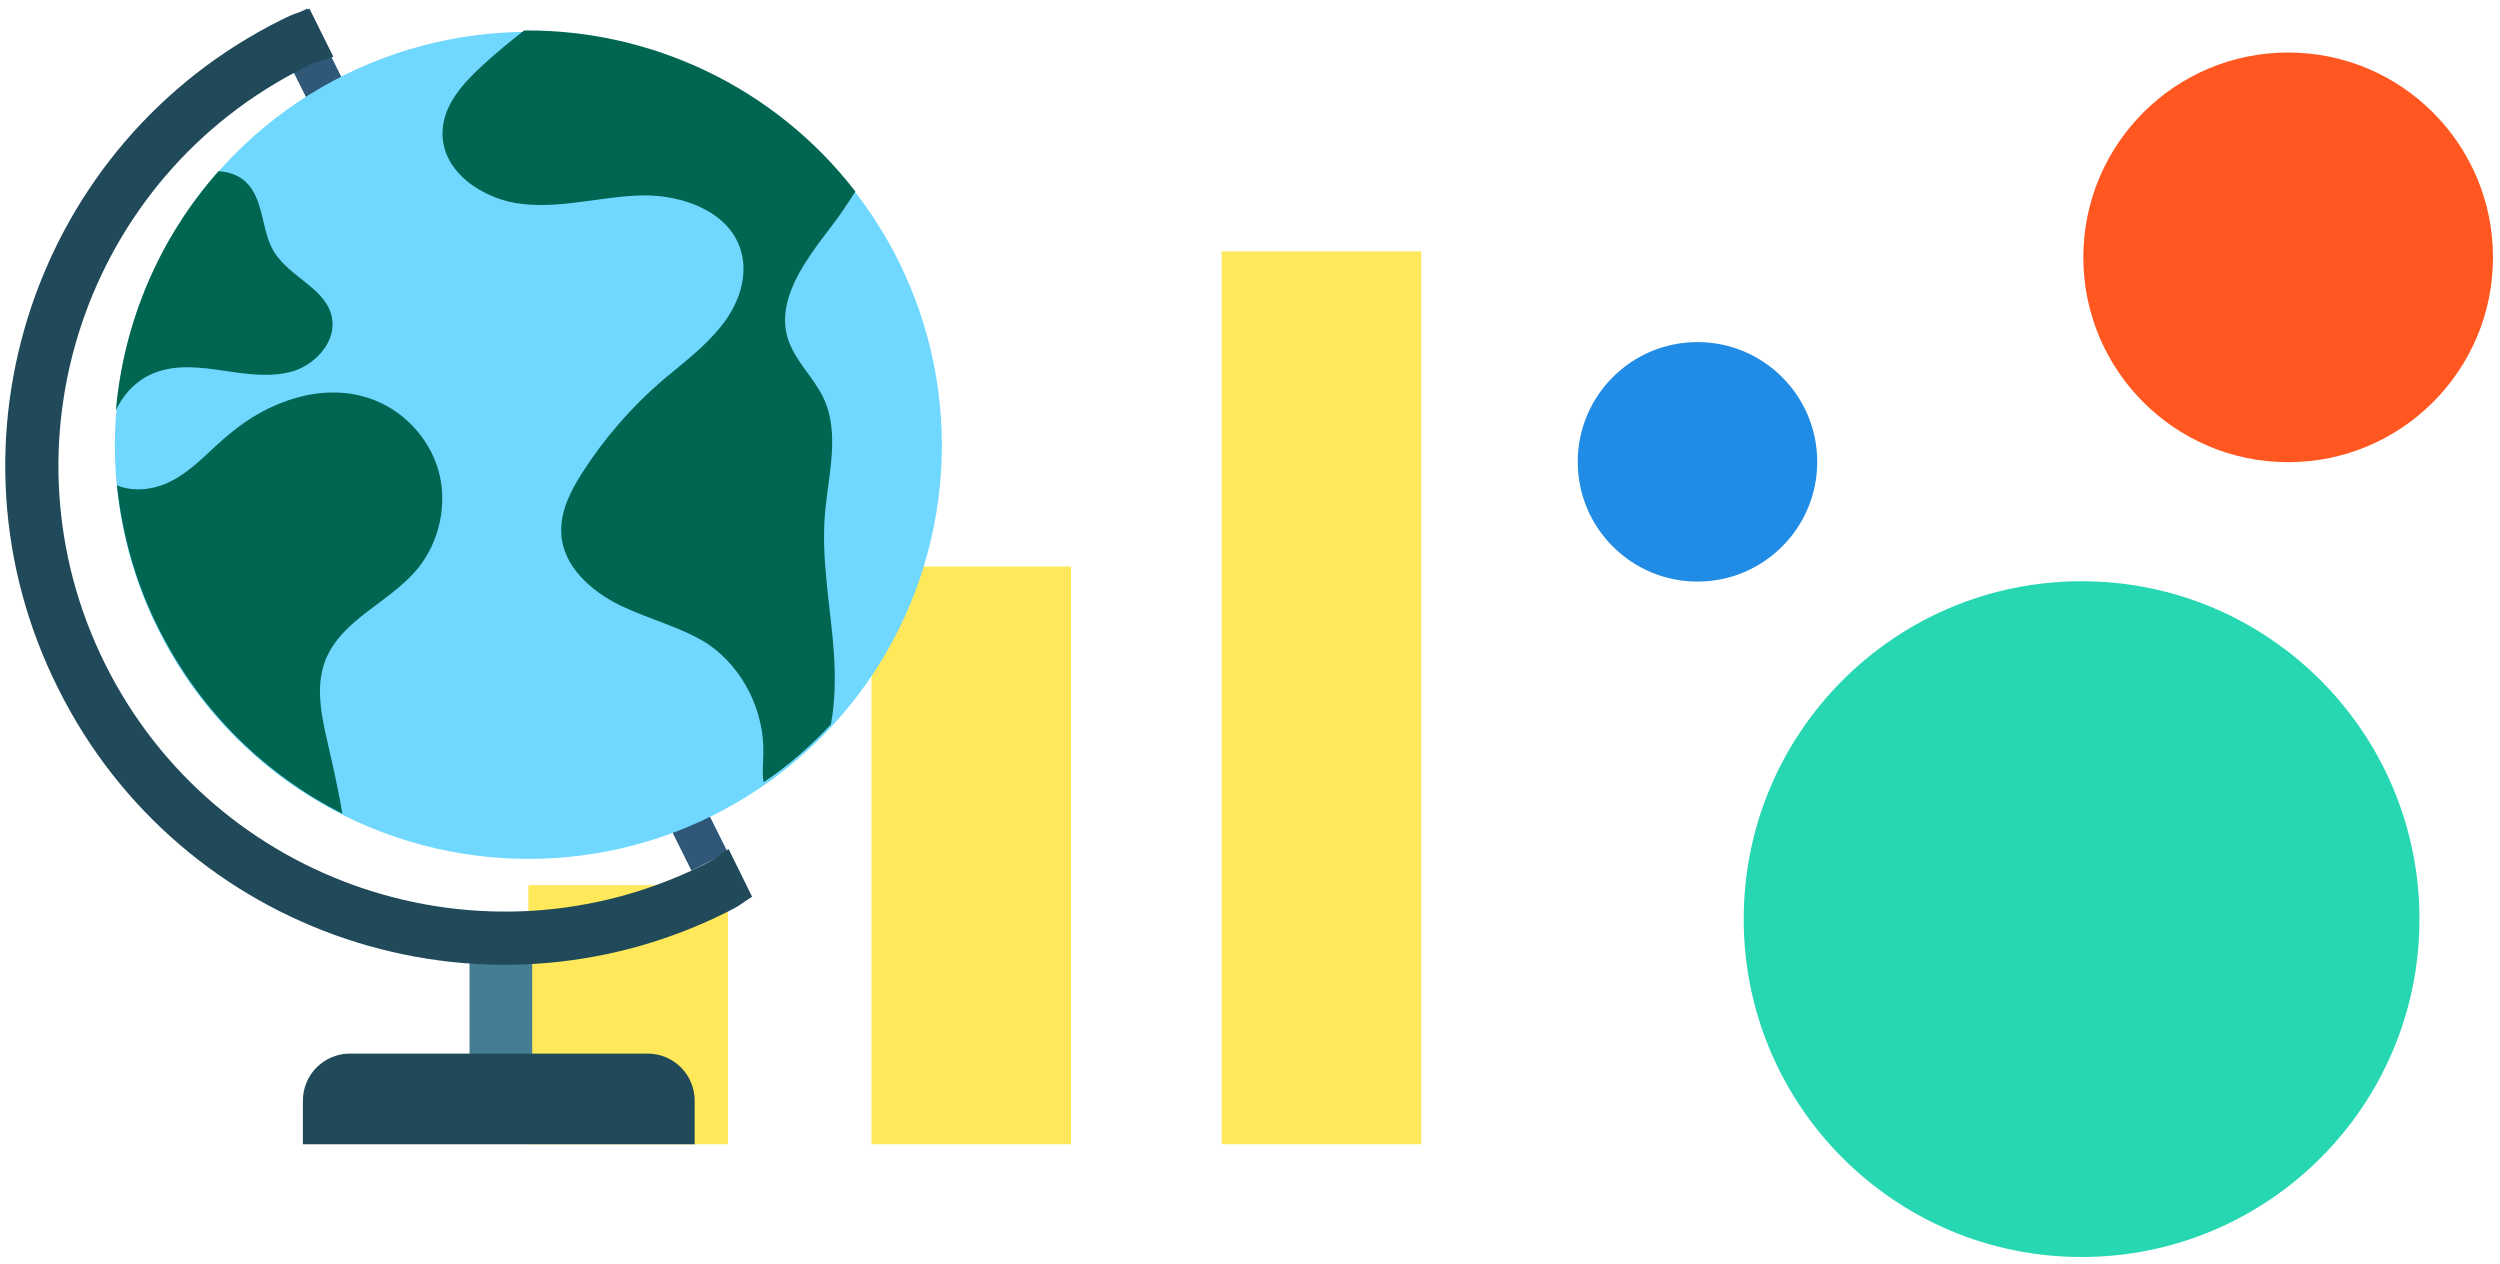 <?xml version="1.0" encoding="UTF-8"?> <!-- Generator: Adobe Illustrator 24.1.0, SVG Export Plug-In . SVG Version: 6.00 Build 0) --> <svg xmlns="http://www.w3.org/2000/svg" xmlns:xlink="http://www.w3.org/1999/xlink" version="1.1" id="Layer_1" x="0px" y="0px" viewBox="0 0 714 361" style="enable-background:new 0 0 714 361;" xml:space="preserve"> <style type="text/css"> .st0{fill-rule:evenodd;clip-rule:evenodd;fill:#FFE859;} .st1{fill-rule:evenodd;clip-rule:evenodd;fill:#26D7B2;} .st2{fill:#2E5778;} .st3{fill:#457D94;} .st4{fill:#204A5A;} .st5{fill:#70D8FF;} .st6{fill:#006551;} .st7{fill-rule:evenodd;clip-rule:evenodd;fill:#FF571F;} .st8{fill-rule:evenodd;clip-rule:evenodd;fill:#218CE5;} </style> <path class="st0" d="M150.9,326.8h57v-74h-57V326.8z"></path> <path class="st0" d="M248.9,326.8h57v-165h-57V326.8z"></path> <path class="st0" d="M348.9,326.8h57v-255h-57V326.8z"></path> <circle class="st1" cx="594.5" cy="262.5" r="96.5"></circle> <rect x="136.8" y="-9.1" transform="matrix(0.895 -0.446 0.446 0.895 -41.016 76.757)" class="st2" width="11.6" height="269.3"></rect> <rect x="134.1" y="269.1" class="st3" width="17.9" height="34.5"></rect> <path class="st4" d="M80.5,5.6c-70.5,35-99.2,120.6-63.9,191c35,70.4,120.6,99.1,191,63.9c4.4-2.2,3.1-1.8,7.2-4.4l-6.7-13.6 c-4.1,2.6-2.8,2.3-7.2,4.5c-62.9,31.3-139.4,5.7-170.8-57.2S24.3,50.4,87.3,19.1c4.4-2.2,3.4-1.3,7.9-2.9L88.4,2.5 C83.9,4.2,84.9,3.4,80.5,5.6"></path> <path class="st4" d="M86.5,326.8v-12.4c0-7.5,6-13.5,13.5-13.5h84.9c7.5,0,13.5,6,13.5,13.5v12.4H86.4H86.5z"></path> <g> <circle class="st5" cx="150.9" cy="127.2" r="118.1"></circle> <g> <path class="st6" d="M202.3,184c10.1,7,16.1,19.3,15.7,31.5c0,2.6-0.4,5.3,0.1,7.9c7.2-4.8,13.5-10.4,19.2-16.5 c1.2-6.4,1.3-13.3,0.9-19.9c-0.9-13.3-3.7-26.8-2.6-40.1c0.9-11.1,4.4-23-0.4-33.2c-2.8-5.9-8-10.5-10.1-16.7 c-3.7-11.4,5-22.7,12.3-32.3c2.5-3.2,4.7-6.6,6.9-10C221.3,24.9,186,8.4,149.7,8.7c-4.1,3.2-8,6.4-11.7,9.8 c-5.6,5.1-11.3,11.3-11.6,18.9c-0.6,11.6,11.7,19.8,23.1,20.9c11.4,1.2,22.8-2.3,34.2-2.5c11.6-0.1,24.7,4.8,27.9,15.8 c2.2,7.3-0.7,15.5-5.6,21.5c-4.8,6.1-11.1,10.7-17,15.7c-8.8,7.6-16.4,16.4-22.7,26.2c-3.4,5.3-6.3,11.1-6,17.3 c0.4,9.4,8.5,16.5,16.8,20.6C185.7,177,195.1,179.3,202.3,184z"></path> <path class="st6" d="M45.7,180.3c11.9,23.4,30.4,41.1,52.1,52.1c-1-5.7-2.2-11.4-3.5-17.1c-2-8.9-4.7-18.4-1.3-26.9 c4.7-11.6,18.4-16.4,26.3-26c6.3-7.8,8.6-18.6,5.9-28.1s-10.5-17.6-19.9-20.6c-13.6-4.5-28.8,1-39.7,10.2 c-5.6,4.5-10.2,10.2-16.7,13.5c-4.8,2.5-10.8,3.2-15.5,1.2C34.9,152.7,38.8,167,45.7,180.3z"></path> <path class="st6" d="M78.5,72.3c-3.1-4.8-3.1-11-5.4-16.1c-2.2-5-6-7-10.7-7.3c-17,19.2-27.1,43.2-29.3,68.3 c2.2-4.8,6.1-8.8,11-10.7c6.3-2.5,13.3-1.6,20-0.6s13.6,2,20,0c6.4-2.2,12-8.6,10.7-15.2C93.3,82.6,83.2,79.4,78.5,72.3z"></path> </g> </g> <circle class="st7" cx="653.5" cy="73.5" r="58.5"></circle> <circle class="st8" cx="484.8" cy="131.9" r="34.2"></circle> </svg> 